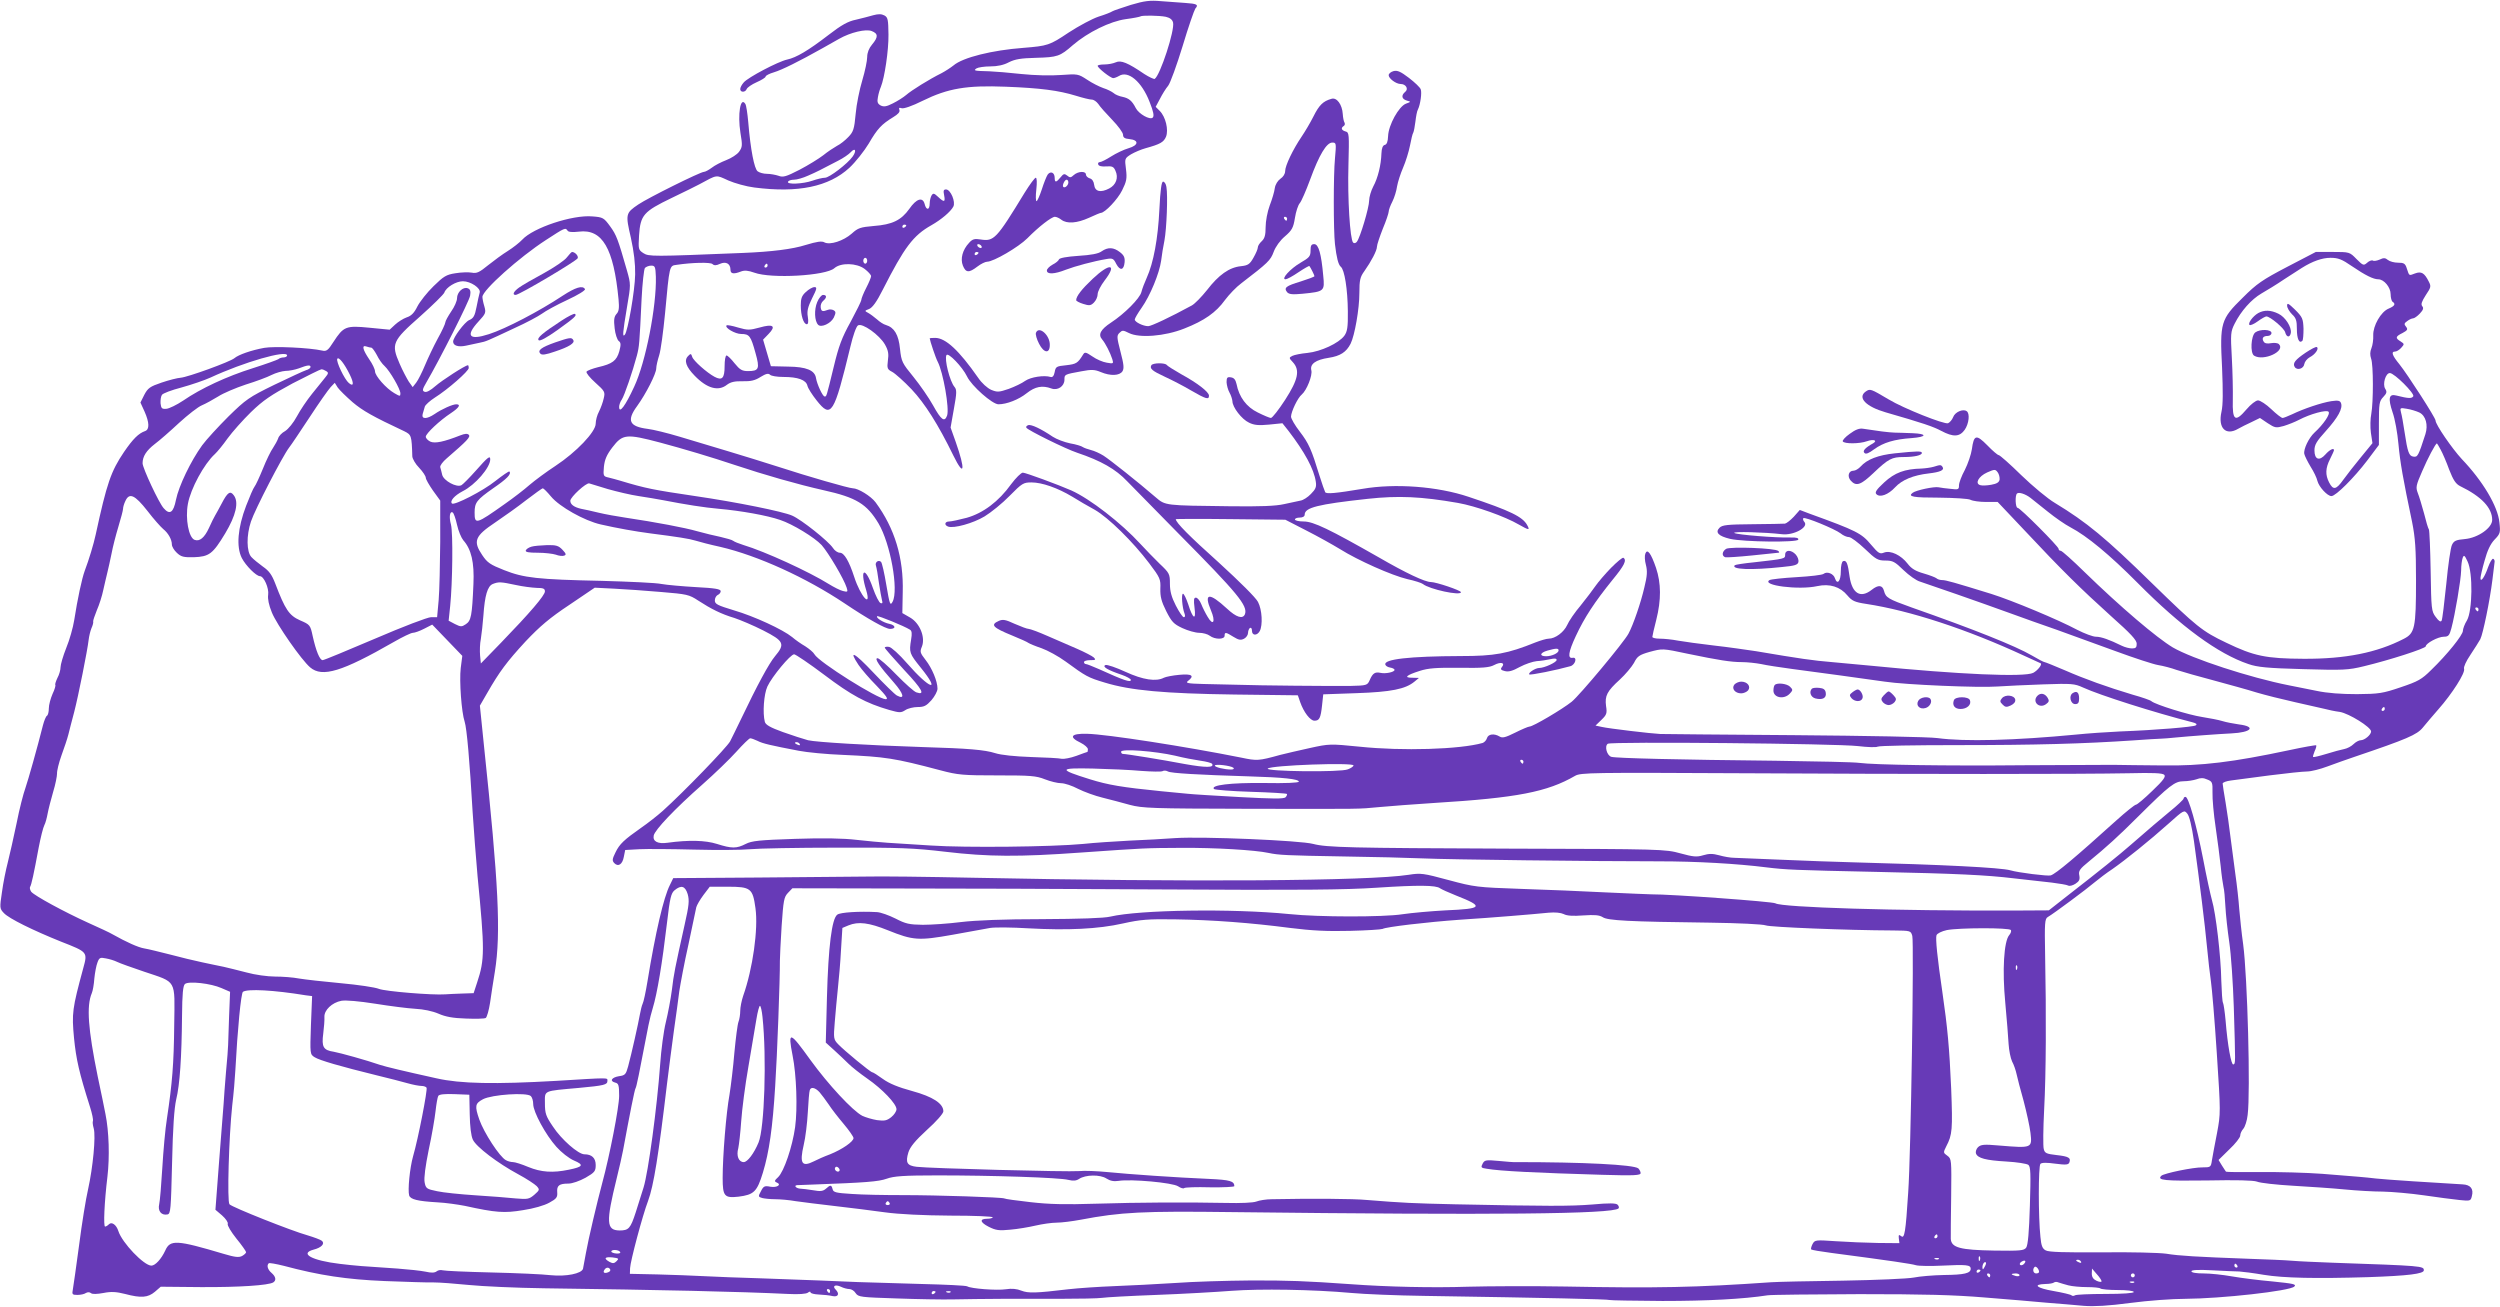 <?xml version="1.0" standalone="no"?>
<!DOCTYPE svg PUBLIC "-//W3C//DTD SVG 20010904//EN"
 "http://www.w3.org/TR/2001/REC-SVG-20010904/DTD/svg10.dtd">
<svg version="1.0" xmlns="http://www.w3.org/2000/svg"
 width="1280pt" height="669pt" viewBox="0 0 1280 669"
 preserveAspectRatio="xMidYMid meet">
<g transform="translate(0,669) scale(0.1,-0.1)"
fill="#673ab7" stroke="none">
<path d="M5790 6665 c-46 -15 -89 -29 -95 -33 -5 -4 -37 -17 -70 -27 -33 -11
-102 -48 -154 -82 -97 -65 -107 -68 -231 -78 -160 -12 -310 -49 -358 -90 -15
-12 -43 -30 -62 -40 -61 -30 -154 -88 -180 -111 -14 -12 -44 -31 -68 -43 -33
-17 -47 -19 -63 -11 -16 9 -19 18 -14 43 3 18 10 41 15 52 19 47 40 186 39
268 -1 77 -3 88 -21 98 -15 8 -31 8 -57 1 -20 -6 -60 -16 -89 -23 -40 -8 -74
-27 -140 -78 -104 -80 -165 -116 -212 -126 -46 -10 -200 -91 -222 -117 -10
-11 -18 -26 -18 -34 0 -18 26 -18 33 0 3 8 26 24 51 35 25 11 46 24 46 29 0 5
19 15 43 22 40 12 127 55 248 123 31 18 69 39 85 48 58 33 137 52 167 40 34
-13 34 -31 2 -69 -16 -19 -25 -42 -25 -64 0 -19 -11 -72 -25 -119 -14 -46 -30
-124 -34 -172 -7 -78 -12 -92 -37 -118 -16 -17 -42 -38 -59 -46 -16 -9 -48
-30 -70 -48 -22 -17 -77 -51 -121 -74 -70 -36 -85 -40 -108 -31 -15 5 -42 10
-59 10 -18 0 -39 6 -48 13 -17 13 -36 109 -48 252 -4 44 -10 86 -15 93 -25 40
-40 -53 -25 -148 11 -65 10 -73 -7 -97 -10 -14 -40 -33 -66 -43 -26 -10 -59
-27 -74 -39 -15 -11 -33 -21 -40 -21 -18 0 -286 -133 -336 -167 -65 -44 -66
-49 -38 -170 16 -73 23 -134 22 -188 -1 -82 -38 -293 -53 -309 -13 -15 -11 9
11 140 20 118 20 118 0 189 -46 161 -54 182 -86 226 -32 44 -37 47 -91 51
-102 9 -303 -58 -359 -119 -14 -15 -47 -41 -74 -58 -26 -16 -71 -49 -101 -73
-44 -36 -58 -43 -83 -38 -17 3 -55 2 -84 -3 -47 -7 -61 -16 -112 -66 -33 -32
-70 -79 -83 -104 -16 -33 -32 -49 -55 -56 -17 -6 -44 -23 -59 -37 l-28 -26
-103 10 c-121 12 -133 7 -185 -73 -27 -43 -36 -49 -57 -44 -66 15 -247 23
-297 14 -66 -12 -132 -35 -153 -53 -21 -18 -238 -97 -275 -100 -16 -1 -60 -12
-98 -25 -59 -20 -70 -28 -88 -62 l-20 -40 21 -46 c25 -56 26 -92 3 -100 -34
-12 -62 -40 -108 -107 -67 -99 -88 -160 -145 -423 -10 -47 -35 -130 -56 -185
-15 -41 -37 -144 -54 -253 -6 -38 -24 -102 -41 -143 -16 -40 -29 -85 -29 -98
0 -14 -7 -39 -16 -55 -8 -17 -13 -33 -11 -36 3 -2 -3 -23 -14 -46 -10 -23 -19
-56 -19 -74 0 -17 -4 -35 -10 -38 -5 -3 -14 -25 -20 -48 -30 -119 -75 -278
-90 -322 -10 -27 -31 -108 -45 -180 -15 -71 -35 -161 -45 -200 -10 -38 -24
-107 -30 -153 -12 -80 -12 -84 10 -107 26 -28 148 -88 292 -146 138 -54 137
-53 114 -137 -56 -207 -59 -229 -47 -357 11 -110 26 -176 82 -353 11 -34 17
-66 15 -71 -3 -4 -1 -22 4 -39 11 -40 -4 -198 -29 -311 -11 -47 -32 -176 -46
-286 -15 -110 -29 -212 -32 -227 -5 -25 -3 -28 23 -28 16 0 36 4 44 10 9 5 19
5 26 -1 7 -6 31 -5 64 1 40 8 66 6 110 -5 83 -22 117 -19 153 11 l30 26 206
-2 c196 -1 345 9 370 24 17 11 13 30 -9 49 -19 16 -26 38 -14 49 3 3 37 -3 77
-13 183 -49 322 -70 517 -78 107 -4 220 -8 250 -7 30 0 111 -6 180 -13 69 -7
242 -15 385 -17 596 -8 1002 -17 1249 -29 56 -3 95 0 103 7 7 6 13 6 13 1 0
-5 19 -10 43 -11 23 -1 54 -4 70 -8 29 -6 37 12 15 34 -18 18 -1 27 27 14 14
-7 34 -12 44 -12 10 0 25 -9 32 -21 14 -20 26 -21 209 -27 107 -4 236 -6 285
-5 151 3 340 4 543 3 106 0 207 2 225 5 18 3 142 10 277 15 135 5 308 15 385
21 147 11 416 7 615 -11 63 -6 232 -13 375 -15 638 -10 940 -17 946 -21 4 -2
126 -4 271 -5 229 0 416 10 538 29 19 3 231 5 470 6 333 0 483 -4 640 -17 113
-9 257 -21 320 -27 63 -5 149 -12 190 -16 52 -4 125 0 238 15 90 12 216 21
280 21 184 1 537 40 559 63 12 12 -5 15 -112 26 -69 6 -162 18 -208 26 -45 8
-110 15 -144 15 -38 0 -63 4 -63 11 0 7 35 9 108 5 59 -3 121 -6 137 -6 17 -1
73 -8 125 -17 103 -17 270 -20 535 -12 205 7 285 17 285 35 0 22 -5 23 -470
39 -80 3 -172 7 -205 10 -33 3 -132 7 -220 10 -269 10 -357 15 -424 26 -35 5
-184 9 -330 7 -188 -1 -272 1 -287 10 -17 9 -23 24 -27 69 -11 100 -11 363 0
374 7 7 33 7 76 1 54 -7 67 -6 72 6 9 24 -3 31 -65 38 -53 6 -61 10 -66 31 -4
14 -3 104 2 201 10 187 11 486 5 792 -3 165 -2 186 14 195 31 18 199 143 240
178 22 18 62 49 90 67 66 46 192 147 289 234 77 69 79 70 95 50 11 -13 23 -65
34 -140 29 -210 56 -426 67 -544 6 -63 15 -142 20 -175 5 -33 19 -198 30 -367
20 -306 20 -308 1 -410 -11 -57 -23 -119 -26 -139 -5 -35 -7 -36 -48 -36 -46
1 -197 -30 -211 -43 -24 -23 16 -27 233 -24 151 3 238 1 257 -6 16 -7 99 -16
184 -21 85 -5 205 -13 265 -19 61 -6 149 -11 195 -11 47 -1 141 -9 210 -19 69
-10 151 -21 182 -24 56 -6 58 -5 64 20 10 37 -7 58 -47 60 -127 7 -403 25
-444 30 -60 7 -87 9 -275 24 -80 6 -223 10 -318 9 -95 -1 -174 0 -175 2 -2 2
-11 17 -21 32 l-17 28 55 54 c31 29 56 61 56 71 0 10 7 25 16 35 8 9 19 41 22
71 15 114 -1 708 -23 873 -8 55 -16 136 -20 180 -3 44 -12 125 -20 180 -7 55
-19 141 -25 190 -6 50 -17 129 -25 176 -8 47 -15 91 -15 97 0 6 19 13 43 16
23 3 112 15 197 26 86 11 172 20 192 20 21 0 68 12 105 26 37 14 100 36 138
49 269 91 320 113 350 150 17 21 53 63 80 94 69 78 139 187 131 207 -3 9 10
38 33 72 21 31 43 67 50 79 14 27 49 198 62 303 5 41 10 82 11 90 2 8 -1 17
-7 19 -5 2 -17 -18 -26 -43 -17 -50 -39 -81 -39 -56 0 7 9 48 21 89 14 52 30
86 51 108 29 30 31 36 25 88 -8 83 -85 212 -193 325 -49 53 -134 176 -134 197
0 14 -144 237 -185 288 -37 45 -44 65 -22 65 8 0 22 9 31 19 17 19 17 20 -3
33 -28 17 -27 25 10 43 26 14 28 19 18 32 -11 13 -10 18 6 29 10 8 24 14 30
14 6 0 22 11 35 25 17 18 20 28 12 37 -8 10 -3 24 18 57 27 40 28 45 15 70
-22 44 -38 53 -70 41 -32 -12 -29 -14 -42 25 -8 26 -15 30 -45 30 -19 0 -42 6
-52 14 -13 11 -22 12 -42 2 -14 -6 -30 -9 -35 -5 -6 3 -19 -2 -29 -11 -18 -16
-21 -15 -55 19 -35 36 -36 36 -122 36 l-86 0 -146 -76 c-128 -67 -156 -86
-228 -158 -113 -111 -118 -127 -106 -359 5 -122 5 -190 -3 -225 -19 -84 22
-125 86 -87 14 8 44 23 68 34 l43 21 40 -27 c37 -24 42 -25 82 -14 23 7 58 21
77 31 59 31 141 53 152 42 11 -11 -26 -65 -72 -107 -29 -27 -57 -85 -52 -109
2 -10 17 -40 32 -65 16 -25 32 -58 35 -73 8 -31 51 -78 72 -78 22 0 116 94
183 182 l60 80 0 111 c0 101 2 113 22 134 19 20 20 27 10 43 -14 23 2 80 24
80 23 0 128 -105 120 -119 -8 -12 -23 -12 -87 4 -38 10 -43 -14 -19 -86 12
-33 25 -106 30 -162 9 -97 23 -176 70 -400 16 -81 20 -136 20 -300 0 -243 -6
-269 -63 -298 -138 -71 -298 -103 -512 -102 -194 1 -255 14 -396 82 -124 59
-151 81 -380 304 -240 235 -335 313 -498 412 -36 21 -113 85 -172 142 -58 57
-110 103 -116 103 -5 0 -31 22 -58 50 -57 58 -69 54 -79 -20 -4 -27 -20 -74
-36 -106 -17 -31 -30 -66 -30 -79 0 -21 -3 -23 -42 -18 -24 2 -52 6 -62 8 -23
5 -116 -15 -133 -28 -27 -20 2 -25 136 -25 79 -1 149 -5 160 -11 11 -6 47 -11
79 -11 l60 0 139 -147 c188 -201 289 -300 442 -438 100 -89 131 -122 131 -141
0 -19 -5 -24 -24 -24 -13 0 -37 6 -53 14 -63 31 -105 46 -132 46 -15 0 -58 16
-95 35 -97 52 -335 151 -440 184 -191 59 -233 71 -252 71 -11 0 -24 4 -29 9
-6 5 -35 16 -66 25 -42 12 -63 25 -82 50 -34 44 -87 69 -120 57 -22 -9 -29 -5
-67 40 -49 59 -75 72 -315 159 l-50 19 -31 -35 c-18 -19 -38 -34 -45 -35 -8
-1 -82 -2 -166 -3 -129 -1 -155 -4 -169 -18 -24 -24 -5 -43 54 -57 71 -16 344
-19 349 -4 3 8 -9 12 -39 11 -77 -2 -273 14 -288 23 -14 9 158 4 242 -6 60 -8
139 35 117 62 -7 7 -9 16 -6 20 8 8 161 -55 191 -78 13 -11 32 -19 43 -19 10
0 46 -27 81 -60 56 -54 67 -60 105 -60 38 0 49 -6 93 -49 28 -27 66 -54 85
-59 43 -14 308 -106 459 -161 63 -23 172 -62 242 -86 70 -25 205 -74 300 -109
95 -35 193 -67 217 -71 25 -4 68 -15 95 -25 28 -9 114 -34 191 -54 77 -21 176
-48 220 -62 44 -13 132 -35 195 -49 63 -14 131 -30 150 -34 19 -5 55 -13 80
-16 47 -8 160 -78 160 -100 0 -17 -33 -45 -53 -45 -9 0 -26 -9 -37 -20 -11
-11 -32 -22 -47 -25 -16 -3 -57 -14 -92 -25 -36 -11 -66 -18 -68 -16 -2 2 2
15 8 30 7 14 10 28 8 30 -2 2 -65 -9 -139 -25 -287 -61 -449 -81 -645 -78 -99
1 -214 2 -255 3 -41 0 -246 -1 -455 -2 -403 -4 -771 2 -845 12 -25 4 -218 8
-430 11 -494 5 -817 13 -840 20 -23 7 -36 55 -18 67 18 12 1172 1 1281 -12 49
-6 94 -7 100 -3 7 5 192 8 412 8 392 0 644 7 895 24 69 5 134 9 145 9 11 0 45
3 75 6 72 7 222 18 285 21 103 5 128 35 38 46 -27 4 -65 11 -84 17 -19 6 -66
15 -104 21 -67 10 -239 63 -260 81 -5 5 -48 20 -95 33 -130 39 -245 80 -350
126 -52 22 -98 41 -102 41 -4 0 -33 15 -65 34 -84 49 -297 134 -616 246 -120
43 -132 50 -141 85 -8 30 -29 32 -63 5 -57 -45 -100 -19 -113 67 -9 69 -16 86
-33 80 -7 -2 -12 -24 -12 -52 0 -50 -18 -72 -30 -36 -7 24 -41 37 -58 23 -7
-6 -69 -13 -138 -17 -70 -4 -132 -11 -139 -15 -44 -27 150 -52 244 -31 64 14
118 -3 155 -48 23 -27 36 -34 96 -43 224 -34 517 -130 810 -266 44 -20 81 -37
83 -38 10 -5 -15 -37 -38 -49 -44 -23 -383 -8 -825 36 -55 5 -147 14 -205 19
-97 8 -160 17 -390 56 -47 7 -143 21 -215 29 -71 8 -154 20 -184 25 -30 6 -72
10 -93 10 -21 0 -38 4 -38 9 0 5 9 44 20 87 26 103 25 188 -1 266 -26 76 -45
101 -55 73 -4 -10 -3 -36 3 -57 8 -31 7 -56 -8 -116 -17 -75 -57 -192 -81
-236 -23 -44 -251 -317 -291 -349 -49 -39 -198 -127 -216 -127 -6 0 -39 -14
-73 -31 -50 -25 -66 -29 -80 -20 -28 17 -59 13 -65 -9 -3 -10 -13 -21 -22 -24
-116 -33 -411 -42 -630 -19 -151 15 -155 15 -255 -7 -55 -12 -123 -28 -151
-35 -112 -31 -119 -31 -200 -14 -280 56 -689 120 -790 122 -82 2 -95 -16 -32
-46 20 -10 37 -25 37 -33 0 -8 -1 -14 -3 -14 -1 0 -27 -9 -56 -20 -30 -11 -64
-17 -75 -15 -12 3 -82 7 -156 9 -84 3 -154 10 -185 20 -54 17 -135 24 -370 31
-278 9 -546 25 -588 35 -23 6 -81 25 -129 42 -64 23 -88 37 -92 52 -12 45 -5
142 13 181 23 50 118 165 137 165 7 0 77 -47 154 -105 139 -105 213 -145 333
-180 53 -15 60 -15 82 -1 13 9 42 16 64 16 32 0 44 6 70 35 17 20 31 46 31 59
0 38 -28 105 -61 147 -28 36 -30 42 -19 68 19 47 -10 120 -60 149 l-40 23 2
107 c5 175 -41 327 -139 460 -24 32 -89 72 -117 72 -19 0 -231 61 -381 110
-66 21 -181 57 -255 79 -74 22 -187 56 -250 75 -63 19 -137 37 -163 40 -95 12
-110 42 -55 117 45 62 98 166 98 193 0 12 7 42 15 67 8 24 21 121 30 214 23
249 22 244 59 249 80 12 174 14 184 4 8 -8 19 -8 38 1 31 14 54 1 54 -30 0
-21 16 -24 54 -9 18 7 37 5 68 -6 87 -32 367 -16 410 23 33 29 114 27 155 -4
18 -14 33 -30 33 -37 0 -6 -11 -33 -25 -60 -14 -27 -25 -55 -25 -61 0 -7 -25
-57 -55 -113 -45 -81 -61 -125 -86 -229 -39 -160 -37 -153 -47 -153 -10 0 -39
63 -44 94 -6 40 -49 58 -143 59 l-88 2 -20 68 -20 68 28 29 c40 41 24 53 -46
33 -51 -14 -61 -14 -110 0 -29 9 -56 14 -59 11 -11 -12 44 -44 75 -44 42 0 49
-10 73 -97 23 -81 18 -93 -38 -93 -31 0 -42 7 -69 40 -17 22 -36 40 -41 40 -6
0 -10 -25 -10 -55 0 -62 -13 -75 -52 -54 -39 21 -108 82 -114 102 -5 17 -8 18
-21 4 -22 -22 -11 -55 34 -101 63 -65 121 -81 165 -46 19 14 39 19 80 18 42
-1 64 4 92 22 28 17 40 20 49 11 6 -6 36 -11 68 -11 74 0 116 -15 123 -45 3
-13 24 -46 47 -75 75 -95 89 -72 173 275 13 56 30 104 39 109 22 14 110 -49
138 -98 17 -30 20 -48 15 -82 -5 -40 -3 -45 22 -58 15 -8 60 -48 99 -89 68
-72 137 -181 214 -339 57 -116 63 -75 12 70 l-26 73 17 96 c15 82 15 98 3 112
-24 28 -53 143 -41 163 9 15 81 -60 105 -109 23 -49 130 -143 161 -143 42 0
104 24 145 57 43 34 80 41 126 24 32 -12 67 11 67 45 0 27 -1 27 87 43 52 10
68 9 99 -4 50 -21 96 -19 111 4 9 15 7 35 -10 100 -19 74 -20 83 -5 97 14 14
18 14 48 -1 53 -27 184 -17 284 23 102 40 162 82 208 146 21 28 58 67 84 86
137 105 149 117 165 160 10 27 33 59 58 80 36 31 43 44 51 94 5 32 16 66 25
76 8 9 32 64 53 121 46 126 84 189 113 189 21 0 21 -3 14 -82 -8 -81 -8 -367
0 -438 8 -69 17 -105 30 -116 19 -15 35 -115 36 -228 1 -82 -3 -104 -18 -125
-28 -38 -120 -81 -189 -88 -33 -3 -67 -10 -77 -15 -18 -9 -18 -11 2 -32 38
-41 28 -89 -39 -193 -33 -51 -66 -93 -73 -93 -6 0 -37 13 -67 28 -58 28 -96
79 -109 146 -5 22 -13 32 -29 34 -18 3 -22 -1 -22 -25 1 -15 7 -39 15 -53 8
-14 14 -34 15 -44 0 -31 48 -93 85 -110 26 -13 50 -15 102 -10 l69 7 31 -39
c82 -107 131 -196 140 -261 4 -26 -1 -38 -25 -62 -16 -17 -40 -32 -53 -34 -13
-3 -51 -11 -84 -18 -43 -10 -122 -13 -280 -11 -331 4 -328 3 -378 46 -88 76
-234 192 -267 213 -19 12 -48 25 -65 29 -16 4 -35 11 -41 15 -6 5 -35 14 -65
19 -29 6 -69 21 -89 34 -59 40 -111 65 -126 59 -8 -3 -12 -8 -9 -13 8 -13 200
-108 260 -128 122 -41 198 -84 257 -147 32 -33 151 -154 265 -270 300 -303
353 -367 337 -410 -11 -26 -44 -16 -92 29 -91 84 -120 81 -82 -9 25 -58 12
-83 -17 -33 -11 18 -26 48 -33 66 -7 17 -19 32 -27 32 -11 0 -12 -11 -7 -52 9
-67 -9 -57 -32 17 -10 30 -22 55 -27 55 -10 0 -4 -72 8 -102 4 -11 3 -18 -4
-18 -6 0 -24 27 -41 60 -22 43 -30 73 -30 111 0 50 -2 55 -53 103 -29 28 -73
74 -98 101 -98 107 -258 231 -354 274 -66 29 -234 91 -248 91 -9 0 -36 -27
-60 -59 -64 -89 -143 -148 -227 -172 -38 -10 -79 -19 -90 -19 -23 0 -27 -18
-6 -26 29 -11 129 17 187 52 33 20 91 67 128 105 64 65 71 69 112 69 54 0 134
-28 209 -73 30 -19 82 -49 115 -67 70 -40 196 -164 279 -274 56 -74 59 -82 57
-130 -1 -40 5 -65 30 -115 28 -55 38 -66 83 -87 28 -13 67 -24 86 -24 19 0 44
-7 54 -15 26 -20 76 -20 76 0 0 20 6 19 46 -6 26 -16 37 -18 54 -9 11 6 20 19
20 30 0 10 5 22 10 25 6 3 10 -3 10 -14 0 -26 26 -27 40 -2 16 31 12 109 -9
149 -11 22 -94 104 -200 201 -154 138 -221 206 -221 223 0 1 126 2 281 0 l280
-3 107 -55 c59 -30 136 -73 172 -95 94 -59 266 -135 345 -154 38 -8 74 -20 80
-25 33 -27 195 -62 195 -42 0 9 -127 52 -154 52 -30 0 -128 46 -266 126 -253
144 -335 184 -385 184 -25 0 -45 5 -45 10 0 6 11 10 25 10 15 0 25 6 25 15 0
36 66 53 323 81 157 17 272 12 462 -21 90 -16 240 -69 312 -111 51 -29 57 -30
43 -4 -23 44 -87 75 -300 146 -160 54 -378 70 -545 41 -137 -23 -184 -27 -190
-17 -3 6 -17 45 -30 87 -40 131 -54 163 -100 223 -25 32 -45 67 -45 77 1 26
34 96 55 113 25 21 56 98 49 124 -8 32 22 54 89 64 59 9 90 29 112 72 21 42
45 178 45 260 0 66 4 82 25 111 36 51 65 106 65 126 0 10 14 51 30 92 17 40
30 80 30 87 0 8 8 31 19 52 10 20 21 55 24 78 4 23 18 66 31 96 13 30 29 81
35 112 6 31 13 62 17 67 3 6 8 32 11 57 3 26 8 54 13 62 12 24 21 86 14 103
-3 9 -30 35 -60 58 -42 32 -59 40 -79 35 -14 -4 -25 -13 -25 -21 0 -17 38 -45
61 -45 27 0 42 -25 24 -40 -22 -18 -19 -37 8 -45 22 -6 22 -6 -5 -16 -36 -14
-89 -109 -91 -166 -1 -29 -7 -43 -17 -45 -10 -2 -16 -17 -17 -43 -2 -60 -18
-126 -42 -170 -11 -21 -21 -54 -21 -72 0 -35 -46 -190 -63 -211 -5 -7 -14 -9
-19 -4 -16 16 -29 228 -24 396 4 160 4 168 -15 173 -21 6 -25 18 -9 28 6 4 7
11 4 17 -4 6 -8 26 -9 44 -3 49 -31 87 -58 78 -43 -12 -63 -32 -92 -90 -16
-32 -44 -79 -61 -104 -44 -65 -84 -148 -84 -176 0 -14 -10 -30 -24 -39 -14
-10 -26 -29 -29 -48 -2 -18 -14 -58 -26 -89 -12 -32 -21 -81 -21 -111 0 -41
-5 -58 -20 -72 -11 -10 -20 -24 -20 -32 0 -8 -10 -31 -22 -52 -19 -34 -28 -40
-65 -44 -59 -6 -113 -44 -173 -122 -28 -35 -63 -71 -78 -79 -110 -60 -208
-106 -223 -106 -26 0 -69 21 -69 34 0 6 16 33 35 60 44 62 91 177 100 241 3
28 11 74 17 104 11 59 18 230 10 274 -2 15 -10 27 -17 27 -8 0 -14 -41 -19
-143 -7 -148 -30 -273 -65 -350 -11 -24 -23 -56 -27 -72 -8 -33 -87 -112 -156
-157 -53 -35 -67 -61 -45 -86 17 -20 41 -67 52 -101 7 -23 6 -24 -28 -18 -20
3 -53 17 -74 32 -34 23 -39 24 -48 9 -27 -44 -35 -48 -86 -54 -50 -5 -54 -7
-59 -35 -4 -20 -11 -28 -21 -25 -33 10 -101 0 -130 -20 -16 -12 -54 -30 -84
-41 -50 -17 -58 -18 -90 -5 -20 9 -48 34 -67 62 -97 139 -166 204 -220 204
-15 0 -28 -1 -28 -2 1 -12 31 -102 41 -120 28 -53 61 -241 48 -276 -13 -35
-30 -23 -72 53 -21 38 -66 103 -100 145 -58 71 -62 78 -69 144 -7 72 -29 109
-72 122 -12 3 -32 16 -46 29 -14 12 -34 27 -45 33 -19 10 -19 11 5 20 17 7 39
37 70 99 111 218 155 277 249 330 51 29 98 69 112 95 13 24 -14 88 -37 88 -13
0 -15 -6 -10 -30 7 -36 0 -37 -31 -8 -20 19 -25 20 -33 8 -5 -8 -10 -27 -10
-42 0 -35 -18 -36 -26 -2 -10 37 -42 27 -78 -25 -42 -59 -88 -81 -182 -88 -69
-6 -81 -10 -113 -39 -42 -37 -111 -60 -140 -45 -13 8 -39 4 -95 -13 -69 -22
-176 -35 -321 -41 -466 -19 -483 -19 -511 -1 -26 17 -26 21 -22 91 7 104 23
122 166 191 64 31 128 62 142 70 95 51 83 50 149 20 32 -14 92 -31 133 -36
224 -29 382 4 487 101 32 30 76 86 99 124 44 76 66 99 125 135 25 15 36 27 32
37 -4 11 -1 13 11 9 10 -4 54 11 108 38 130 64 226 80 426 72 179 -7 269 -19
358 -46 35 -11 72 -20 82 -20 10 0 24 -10 33 -22 8 -13 40 -49 71 -81 31 -32
56 -66 56 -77 0 -14 8 -20 32 -22 51 -5 48 -32 -4 -47 -24 -7 -64 -26 -89 -42
-25 -16 -51 -29 -58 -29 -7 0 -11 -6 -8 -12 2 -8 18 -12 41 -10 30 2 38 -1 47
-22 17 -36 3 -73 -32 -91 -44 -23 -73 -16 -77 19 -2 18 -11 30 -23 33 -10 3
-19 12 -19 19 0 19 -39 18 -62 -2 -15 -14 -20 -15 -34 -3 -14 11 -19 10 -34
-9 -22 -27 -30 -28 -30 -3 0 28 -21 37 -36 17 -6 -9 -20 -44 -30 -76 -11 -33
-23 -60 -27 -60 -4 0 -5 27 -1 60 4 36 3 60 -3 60 -5 0 -31 -35 -57 -77 -145
-238 -157 -250 -226 -239 -30 5 -41 2 -58 -17 -34 -36 -46 -82 -32 -117 15
-37 31 -38 74 -5 18 14 41 25 50 25 33 0 161 75 206 120 58 59 124 110 141
110 8 0 23 -7 33 -15 29 -22 80 -18 142 10 30 14 57 25 60 25 21 0 87 70 109
115 23 46 26 61 20 109 -7 54 -7 55 26 76 19 11 52 25 74 31 76 21 93 31 105
59 14 35 -2 102 -32 132 l-21 21 22 41 c11 22 30 53 42 67 11 14 44 105 74
203 29 97 59 183 65 192 18 20 9 25 -52 29 -29 2 -84 6 -123 9 -58 5 -84 2
-155 -19z m179 -61 c21 -5 33 -14 37 -29 10 -39 -66 -271 -94 -289 -4 -2 -28
9 -53 25 -85 58 -120 72 -146 60 -13 -6 -39 -11 -58 -11 -19 0 -35 -3 -35 -7
0 -11 66 -63 80 -63 5 0 19 5 29 11 47 30 117 -29 157 -133 20 -50 24 -72 16
-80 -14 -14 -72 19 -87 49 -19 37 -35 50 -67 57 -17 3 -39 12 -47 20 -9 7 -32
19 -52 25 -20 7 -58 26 -83 43 -46 30 -48 30 -134 24 -51 -4 -135 -2 -202 5
-63 7 -137 13 -165 14 -77 2 -83 3 -65 15 8 5 40 10 70 10 37 0 69 7 95 21 32
16 61 21 140 23 109 3 122 7 188 65 77 66 191 122 271 133 39 5 73 12 75 14 7
6 95 5 130 -2z m-1603 -715 c-26 -37 -120 -109 -142 -109 -12 0 -41 -7 -64
-15 -48 -17 -135 -21 -125 -5 3 6 17 10 31 10 14 0 46 9 72 21 46 20 59 27
153 76 26 13 55 33 65 44 23 25 31 8 10 -22z m1104 -133 c0 -15 -18 -31 -26
-23 -7 7 7 37 17 37 5 0 9 -6 9 -14z m1120 -186 c0 -5 -2 -10 -4 -10 -3 0 -8
5 -11 10 -3 6 -1 10 4 10 6 0 11 -4 11 -10z m-1950 -34 c0 -3 -4 -8 -10 -11
-5 -3 -10 -1 -10 4 0 6 5 11 10 11 6 0 10 -2 10 -4z m-1734 -27 c4 -7 25 -9
58 -5 120 15 178 -85 203 -347 4 -44 2 -62 -11 -75 -12 -14 -14 -30 -9 -73 3
-29 13 -59 21 -65 11 -8 12 -18 3 -52 -14 -49 -35 -65 -109 -82 -28 -7 -55
-17 -59 -23 -3 -6 17 -31 45 -56 49 -44 51 -48 43 -81 -4 -19 -15 -49 -24 -67
-10 -18 -17 -46 -17 -62 0 -42 -99 -146 -207 -217 -46 -30 -105 -74 -132 -97
-26 -23 -83 -67 -126 -97 -148 -105 -155 -107 -155 -44 0 51 11 65 95 124 70
48 95 73 83 86 -3 2 -35 -20 -72 -49 -62 -50 -210 -126 -222 -115 -12 13 13
41 55 63 64 32 141 121 141 163 0 22 -13 11 -74 -58 -32 -36 -65 -69 -73 -74
-25 -14 -92 23 -99 53 -3 14 -8 32 -10 39 -2 8 13 28 33 45 104 90 124 110
113 121 -7 7 -20 6 -43 -3 -84 -33 -130 -43 -154 -32 -12 6 -23 17 -23 25 0
16 71 83 129 121 42 28 52 45 27 45 -19 0 -75 -25 -111 -50 -40 -27 -68 -27
-61 0 3 11 8 28 11 38 3 9 26 30 51 46 67 42 174 136 174 152 0 8 -2 14 -4 14
-14 0 -134 -78 -167 -107 -25 -22 -45 -33 -55 -29 -13 5 -12 12 9 48 68 116
220 417 224 444 4 23 1 33 -12 38 -24 9 -55 -20 -55 -51 0 -14 -13 -44 -30
-68 -16 -24 -30 -49 -30 -56 0 -6 -17 -44 -39 -83 -21 -39 -50 -100 -65 -136
-15 -36 -35 -76 -45 -89 l-18 -23 -20 28 c-10 16 -32 57 -47 92 -44 101 -38
116 105 242 65 58 121 113 124 122 9 27 60 58 95 58 40 0 93 -36 86 -58 -3
-10 -10 -42 -16 -73 -9 -47 -16 -59 -38 -68 -24 -11 -82 -89 -82 -110 0 -21
27 -29 65 -21 22 5 54 12 70 15 35 7 34 7 179 75 60 27 123 61 141 74 17 13
75 45 129 70 56 26 95 50 91 56 -12 20 -48 9 -114 -34 -119 -79 -293 -170
-378 -197 -102 -33 -121 -9 -53 65 37 40 39 45 30 77 -6 19 -10 41 -10 49 0
34 189 203 325 291 97 63 100 65 111 48z m2119 -79 c3 -5 2 -10 -4 -10 -5 0
-13 5 -16 10 -3 6 -2 10 4 10 5 0 13 -4 16 -10z m-15 -34 c0 -3 -4 -8 -10 -11
-5 -3 -10 -1 -10 4 0 6 5 11 10 11 6 0 10 -2 10 -4z m-570 -41 c0 -8 -4 -15
-10 -15 -5 0 -10 7 -10 15 0 8 5 15 10 15 6 0 10 -7 10 -15z m7602 -28 c69
-47 110 -67 135 -67 29 0 63 -41 63 -76 0 -18 5 -36 10 -39 17 -11 11 -22 -20
-35 -40 -16 -81 -89 -79 -137 1 -21 -3 -50 -9 -65 -8 -19 -8 -36 -2 -54 12
-31 12 -222 1 -283 -5 -24 -6 -68 -2 -97 l8 -53 -59 -72 c-32 -39 -73 -91 -90
-115 -37 -52 -52 -55 -73 -14 -20 39 -19 73 5 120 11 22 20 42 20 45 0 14 -23
2 -44 -22 -31 -35 -56 -26 -56 21 0 29 11 47 59 100 62 69 87 115 77 142 -5
13 -15 15 -50 10 -50 -8 -140 -38 -200 -67 -22 -10 -44 -19 -49 -19 -6 0 -32
20 -58 45 -26 25 -57 45 -68 45 -11 0 -37 -20 -59 -46 -58 -68 -73 -58 -70 48
1 46 -1 143 -5 215 -7 124 -6 135 14 175 33 66 86 125 137 155 26 15 79 47
117 73 39 25 79 51 90 58 54 34 104 52 147 52 39 0 58 -7 110 -43z m-8112 3
c0 -5 -5 -10 -11 -10 -5 0 -7 5 -4 10 3 6 8 10 11 10 2 0 4 -4 4 -10z m-572
-57 c4 -150 -52 -438 -111 -563 -45 -98 -77 -141 -77 -103 0 10 6 27 14 38 13
20 55 142 77 225 12 47 13 56 24 290 4 80 12 151 17 158 6 6 20 12 32 12 20 0
22 -6 24 -57z m-1457 -363 c5 0 17 -17 28 -37 10 -21 28 -47 40 -57 27 -25 81
-118 81 -140 0 -16 -2 -16 -31 1 -42 24 -99 89 -99 112 0 10 -13 38 -30 62
-33 49 -39 74 -14 65 9 -3 20 -6 25 -6z m-431 -40 c0 -5 -8 -10 -18 -10 -10 0
-22 -4 -27 -9 -6 -4 -64 -25 -130 -46 -134 -42 -267 -104 -357 -166 -33 -22
-72 -41 -86 -42 -23 -2 -27 2 -30 28 -1 17 2 36 7 43 4 8 50 25 100 38 51 14
118 37 149 51 170 79 392 143 392 113z m321 -98 c22 -45 20 -64 -5 -43 -22 18
-67 112 -59 124 7 12 36 -24 64 -81z m-201 39 c0 -5 -10 -13 -22 -16 -13 -4
-86 -38 -163 -75 -131 -64 -146 -75 -235 -162 -52 -52 -113 -118 -135 -148
-58 -80 -120 -209 -134 -279 -13 -66 -32 -79 -63 -43 -24 26 -108 206 -108
230 0 35 19 65 63 99 23 17 79 66 124 108 45 41 97 82 117 90 19 8 57 29 83
45 26 17 90 44 141 61 52 16 111 38 132 49 22 11 54 20 72 21 18 0 49 6 68 13
44 17 60 19 60 7z m80 -21 c13 -8 12 -12 -5 -33 -11 -14 -41 -51 -67 -83 -26
-32 -61 -84 -78 -116 -17 -32 -44 -65 -60 -75 -17 -9 -33 -26 -36 -38 -4 -11
-16 -33 -26 -48 -11 -15 -35 -64 -52 -107 -18 -44 -37 -85 -43 -92 -6 -7 -25
-51 -43 -98 -43 -113 -51 -209 -22 -267 20 -39 74 -93 93 -93 20 0 47 -62 42
-95 -3 -21 3 -52 19 -91 25 -62 152 -244 196 -281 62 -53 163 -22 428 130 45
26 89 47 98 47 9 0 35 9 58 21 l41 21 77 -80 77 -80 -8 -62 c-8 -67 4 -228 20
-275 11 -33 26 -205 41 -465 6 -91 17 -237 25 -325 37 -380 37 -428 -2 -545
l-18 -55 -60 -2 c-33 -1 -71 -3 -85 -4 -64 -5 -308 15 -340 28 -19 8 -107 21
-195 29 -88 8 -184 19 -214 24 -30 6 -85 10 -123 10 -38 0 -103 9 -146 21 -42
11 -95 24 -117 29 -22 4 -71 15 -110 23 -38 8 -113 26 -165 40 -52 13 -111 28
-131 31 -31 5 -91 32 -164 73 -11 7 -67 33 -125 59 -121 55 -272 137 -290 158
-6 9 -9 20 -6 25 7 11 19 66 44 201 10 52 23 104 29 115 6 11 13 38 17 60 4
22 17 72 28 110 12 39 20 81 20 94 -1 13 9 55 23 94 14 38 30 86 35 106 5 20
18 72 30 116 21 81 68 316 74 370 2 17 8 43 14 58 7 15 11 31 9 35 -1 5 8 30
19 58 12 27 27 74 33 104 7 30 16 71 21 90 5 19 14 62 21 95 6 33 22 95 35
138 13 43 24 84 24 92 0 8 5 26 12 40 20 44 48 32 113 -51 32 -42 69 -83 81
-93 25 -20 44 -53 44 -79 0 -10 11 -29 25 -42 22 -21 35 -24 87 -23 79 3 97
16 161 122 55 92 71 160 44 195 -18 25 -32 16 -62 -42 -14 -26 -29 -54 -34
-62 -5 -8 -19 -36 -31 -63 -23 -50 -48 -71 -74 -61 -30 12 -48 108 -34 184 14
78 83 205 138 255 12 11 41 46 65 80 24 33 78 94 120 135 63 61 102 87 213
147 76 39 142 72 147 72 6 1 17 -4 25 -9z m135 -159 c52 -44 103 -73 265 -149
36 -18 38 -21 41 -129 1 -12 16 -39 35 -58 19 -20 34 -43 34 -51 0 -8 17 -37
37 -66 l37 -51 0 -211 c-1 -116 -4 -250 -8 -298 l-8 -88 -31 0 c-17 0 -143
-48 -287 -110 -141 -60 -261 -110 -268 -110 -15 0 -34 47 -51 123 -12 57 -14
59 -65 81 -56 25 -76 55 -127 189 -17 44 -31 64 -63 86 -22 16 -49 38 -59 49
-25 27 -26 111 -2 182 20 61 162 335 195 378 12 15 59 86 106 157 47 72 95
140 107 153 l21 22 15 -24 c9 -13 43 -46 76 -75z m10582 -53 c33 -16 46 -64
31 -111 -36 -112 -40 -118 -61 -115 -23 3 -30 21 -46 128 -6 41 -14 86 -18 99
-6 23 -4 24 30 18 20 -3 49 -12 64 -19z m-9007 -154 c116 -31 267 -76 380
-114 156 -52 324 -100 457 -130 167 -37 221 -70 281 -170 61 -103 104 -341 72
-401 -12 -22 -15 -15 -32 86 -10 60 -22 113 -27 118 -13 13 -33 -2 -26 -20 3
-9 10 -48 15 -87 6 -39 13 -79 16 -90 4 -13 2 -17 -7 -14 -8 2 -26 38 -40 78
-39 112 -69 101 -34 -12 28 -95 -29 -32 -61 67 -27 83 -52 125 -74 125 -11 0
-27 11 -35 24 -24 36 -161 145 -209 166 -47 21 -284 69 -496 100 -216 32 -252
39 -385 79 -16 5 -43 12 -59 16 -27 6 -28 8 -24 55 4 37 14 61 43 99 53 69 71
71 245 25z m9116 -36 c10 -18 30 -64 44 -103 21 -54 34 -73 56 -84 109 -53
164 -111 164 -173 0 -41 -73 -92 -140 -98 -46 -4 -56 -9 -66 -30 -7 -14 -20
-104 -29 -200 -10 -96 -20 -181 -24 -188 -5 -8 -14 -3 -30 19 -22 29 -23 40
-26 234 -2 112 -6 208 -9 214 -4 5 -15 42 -25 83 -11 40 -25 87 -32 104 -11
29 -9 39 22 110 29 68 69 143 76 144 1 0 10 -15 19 -32z m-2258 -153 c-2 -14
-14 -22 -43 -27 -22 -4 -47 -5 -56 -2 -29 8 -9 45 35 65 39 17 42 17 54 1 7
-9 11 -26 10 -37z m-7126 -49 c46 -13 117 -30 158 -36 41 -6 98 -16 125 -21
113 -22 214 -38 285 -44 113 -10 248 -34 314 -57 64 -21 177 -90 213 -129 35
-40 114 -173 128 -218 7 -22 5 -23 -19 -17 -14 3 -47 20 -73 36 -99 62 -325
166 -438 200 -22 7 -45 16 -51 21 -6 5 -35 13 -65 20 -30 6 -83 19 -119 29
-62 18 -210 46 -370 70 -41 6 -102 17 -135 25 -33 8 -73 17 -90 20 -35 8 -55
22 -55 41 0 19 82 94 97 89 7 -2 50 -15 95 -29z m-291 -38 c44 -53 171 -124
254 -143 83 -19 178 -36 255 -46 140 -18 199 -27 231 -37 19 -6 76 -21 127
-32 193 -45 440 -158 636 -289 119 -80 210 -131 233 -131 32 0 29 19 -4 26
-30 6 -70 31 -62 39 5 4 138 -50 168 -69 10 -6 11 -20 6 -50 -11 -67 -9 -72
49 -144 106 -131 47 -112 -70 22 -40 46 -80 82 -92 84 -12 2 -22 0 -22 -4 0
-4 45 -55 100 -115 93 -99 109 -130 62 -114 -11 3 -56 43 -102 90 -45 47 -89
85 -97 85 -18 0 8 -39 84 -125 50 -57 58 -89 15 -66 -11 6 -65 59 -121 118
-98 104 -129 119 -75 38 15 -22 56 -70 93 -107 49 -51 61 -68 46 -68 -40 0
-344 191 -365 230 -5 10 -27 28 -47 41 -21 12 -51 33 -67 47 -48 39 -195 107
-298 137 -85 26 -98 32 -98 51 0 12 7 24 15 28 8 3 15 12 15 19 0 11 -29 16
-127 21 -69 4 -148 11 -176 16 -27 6 -164 12 -305 16 -330 7 -400 15 -501 55
-71 28 -86 38 -112 77 -48 71 -38 97 65 166 46 31 119 83 161 116 43 33 81 60
84 60 4 0 23 -19 42 -42z m7575 -7 c12 -9 52 -41 89 -71 37 -30 89 -66 116
-80 84 -44 200 -140 344 -285 221 -223 412 -363 567 -415 46 -16 98 -21 280
-26 206 -6 230 -5 312 15 129 31 316 91 316 102 0 15 63 49 92 49 24 0 29 6
39 43 19 71 49 248 50 296 0 25 4 55 8 65 6 16 10 14 25 -19 28 -58 25 -252
-3 -301 -12 -19 -21 -44 -21 -54 0 -21 -80 -121 -162 -200 -49 -49 -68 -59
-157 -89 -91 -31 -111 -34 -223 -35 -81 0 -152 5 -208 17 -47 9 -110 22 -140
28 -202 40 -495 136 -595 194 -82 49 -267 206 -452 386 -61 60 -116 109 -122
109 -6 0 -11 4 -11 10 0 12 -197 210 -210 210 -11 0 -14 63 -3 73 9 9 43 -2
69 -22z m-8056 -138 c7 -32 22 -67 32 -79 41 -46 57 -113 52 -224 -7 -164 -12
-188 -39 -206 -21 -14 -26 -14 -56 1 l-32 17 8 76 c12 118 15 372 4 416 -11
39 -6 71 9 62 5 -3 15 -31 22 -63z m300 -308 c36 -8 84 -14 108 -15 34 0 42
-4 42 -18 0 -20 -76 -109 -225 -263 l-103 -106 -4 41 c-2 23 -1 61 4 85 4 25
10 78 13 119 7 103 21 151 48 162 30 12 42 11 117 -5z m745 -36 c132 -11 143
-13 190 -44 66 -43 118 -69 185 -89 30 -10 97 -38 148 -64 106 -54 113 -69 60
-132 -31 -37 -90 -146 -175 -324 -21 -44 -46 -94 -55 -112 -17 -31 -239 -261
-345 -356 -28 -25 -78 -64 -110 -86 -88 -62 -111 -83 -132 -127 -17 -34 -17
-42 -6 -54 20 -21 42 -7 49 32 l7 35 72 4 c40 2 167 1 282 -2 116 -3 244 -2
285 2 41 4 241 8 445 8 321 1 394 -2 555 -21 220 -26 377 -27 695 -4 331 23
323 23 518 24 166 1 373 -11 442 -26 51 -11 91 -13 380 -18 154 -2 339 -7 410
-10 131 -6 874 -15 1210 -15 190 0 400 -12 550 -31 99 -12 139 -14 560 -23
416 -9 563 -16 705 -33 69 -8 157 -18 196 -22 39 -5 76 -11 83 -15 7 -4 23 0
37 9 20 13 24 22 20 43 -5 23 2 33 50 72 88 72 150 128 255 233 157 156 184
177 229 177 21 0 51 5 66 10 20 8 36 8 55 -1 26 -10 28 -15 27 -67 -1 -32 6
-111 16 -177 10 -66 21 -156 26 -200 4 -44 11 -91 14 -105 4 -14 8 -59 10
-100 2 -41 11 -124 20 -185 9 -60 19 -209 23 -330 9 -300 9 -289 -2 -295 -11
-6 -30 100 -40 225 -4 44 -10 84 -13 90 -4 5 -7 57 -9 115 -2 124 -28 345 -48
412 -7 25 -28 120 -45 210 -34 175 -75 318 -90 318 -6 0 -10 -4 -10 -9 0 -4
-32 -35 -72 -67 -70 -58 -86 -72 -199 -170 -57 -50 -161 -134 -326 -262 l-93
-73 -173 -1 c-611 -2 -1193 16 -1227 37 -14 9 -540 47 -635 46 -16 0 -122 5
-235 10 -113 6 -308 14 -435 18 -223 8 -234 9 -368 45 -130 35 -142 37 -205
27 -206 -32 -1114 -38 -2232 -15 -234 5 -479 8 -545 6 -66 -1 -315 -3 -554 -5
l-434 -3 -17 -35 c-32 -62 -74 -243 -115 -494 -9 -55 -20 -106 -25 -115 -4 -8
-10 -33 -14 -55 -8 -46 -42 -198 -60 -265 -11 -40 -15 -46 -46 -50 -38 -6 -51
-25 -20 -33 17 -4 20 -13 20 -68 0 -57 -49 -308 -86 -444 -26 -97 -72 -291
-84 -360 -7 -38 -14 -75 -15 -81 -7 -25 -87 -41 -165 -33 -41 5 -178 11 -305
14 -126 3 -238 8 -248 11 -10 3 -24 1 -31 -5 -10 -8 -27 -9 -57 -2 -24 5 -89
12 -144 16 -185 12 -210 14 -295 24 -143 17 -209 53 -134 73 40 10 59 31 42
45 -7 6 -40 18 -73 28 -80 22 -387 144 -400 159 -13 13 -3 347 14 506 7 58 14
139 16 180 11 208 29 396 39 402 24 16 157 9 322 -18 l32 -4 -6 -149 c-5 -148
-5 -149 19 -164 25 -16 132 -47 319 -93 58 -14 128 -32 156 -40 28 -8 60 -14
72 -14 11 0 23 -4 26 -9 6 -10 -43 -262 -69 -351 -17 -60 -28 -174 -20 -201 7
-20 43 -29 145 -35 41 -2 104 -11 140 -18 159 -35 202 -38 298 -22 54 8 109
24 134 38 37 20 43 28 41 53 -3 35 10 45 57 45 20 0 57 13 88 30 47 27 52 34
52 65 0 36 -20 55 -58 55 -31 0 -118 76 -161 142 -36 53 -41 67 -41 119 0 68
-13 62 175 79 129 12 145 16 145 36 0 17 15 17 -262 0 -313 -18 -490 -15 -613
13 -172 38 -259 59 -290 69 -69 24 -203 61 -236 67 -54 8 -63 25 -54 93 4 31
7 70 6 85 -2 35 39 74 87 83 22 4 91 -2 173 -15 75 -12 168 -24 205 -26 42 -2
89 -12 119 -25 36 -16 75 -23 140 -25 50 -2 96 -1 102 3 6 4 16 39 22 77 5 39
17 111 25 162 31 196 19 445 -56 1154 l-21 206 37 64 c63 110 101 161 197 265
73 77 123 120 224 187 l130 88 100 -5 c55 -3 163 -10 240 -17z m9305 -89 c0
-5 -2 -10 -4 -10 -3 0 -8 5 -11 10 -3 6 -1 10 4 10 6 0 11 -4 11 -10z m-4045
-228 c155 -32 217 -42 273 -42 28 0 73 -5 99 -10 26 -6 98 -17 158 -25 124
-16 377 -51 475 -65 103 -16 487 -32 575 -25 44 3 150 8 236 11 146 5 160 4
204 -16 87 -40 368 -129 560 -178 20 -5 26 -10 17 -16 -14 -8 -201 -24 -387
-31 -66 -3 -167 -10 -225 -16 -314 -30 -571 -37 -710 -18 -41 6 -371 12 -735
15 -363 3 -671 5 -685 6 -45 2 -264 28 -298 36 l-33 7 30 29 c27 26 30 34 24
71 -7 53 5 76 71 136 28 26 60 64 72 85 17 34 27 41 79 56 68 18 64 19 200
-10z m3565 -282 c0 -5 -5 -10 -11 -10 -5 0 -7 5 -4 10 3 6 8 10 11 10 2 0 4
-4 4 -10z m-8332 -163 c27 -14 66 -23 212 -51 41 -8 143 -18 225 -21 219 -10
262 -16 500 -79 90 -24 116 -26 292 -26 169 0 198 -2 243 -20 28 -11 65 -20
83 -20 18 0 57 -13 87 -29 30 -15 87 -36 125 -45 39 -10 102 -26 140 -37 64
-17 112 -19 600 -20 607 -1 563 -2 680 9 50 5 176 14 280 21 422 26 577 56
720 139 28 16 84 17 850 13 915 -5 1734 -5 1987 0 120 3 170 1 179 -8 9 -9 -4
-28 -61 -82 -40 -39 -78 -71 -84 -71 -6 0 -52 -37 -102 -82 -207 -187 -307
-271 -334 -280 -14 -5 -167 14 -207 26 -49 14 -347 29 -808 41 -82 2 -244 8
-360 13 -115 5 -226 9 -245 10 -19 0 -54 6 -78 13 -33 9 -52 9 -82 0 -33 -10
-51 -8 -117 10 -76 21 -94 22 -878 24 -812 3 -933 6 -1001 24 -66 18 -568 39
-706 30 -54 -4 -160 -10 -235 -13 -76 -4 -183 -11 -238 -17 -158 -15 -602 -20
-779 -8 -88 6 -188 12 -221 14 -33 2 -105 9 -160 15 -67 8 -170 10 -315 5
-182 -6 -221 -10 -252 -26 -47 -24 -71 -24 -147 0 -60 19 -145 21 -254 6 -49
-7 -76 7 -70 37 6 29 106 135 250 262 61 54 139 129 173 167 34 38 66 69 71
69 6 0 22 -6 37 -13z m217 -17 c3 -6 -1 -7 -9 -4 -18 7 -21 14 -7 14 6 0 13
-4 16 -10z m1921 -59 c43 -11 103 -22 131 -26 29 -4 56 -11 59 -16 12 -20 -32
-20 -139 -1 -115 22 -301 52 -318 52 -5 0 -9 5 -9 11 0 17 175 3 276 -20z
m1784 -31 c0 -5 -2 -10 -4 -10 -3 0 -8 5 -11 10 -3 6 -1 10 4 10 6 0 11 -4 11
-10z m-1485 -31 c5 -5 1 -9 -12 -9 -34 0 -83 12 -83 20 0 10 82 0 95 -11z
m615 12 c0 -5 -13 -14 -29 -20 -36 -16 -425 -11 -410 4 17 17 439 32 439 16z
m-1087 -28 c55 -4 104 -5 110 -1 6 4 18 3 27 -2 16 -9 153 -17 415 -25 176 -5
255 -14 255 -27 0 -6 -68 -9 -177 -7 -173 2 -278 -11 -257 -31 5 -4 90 -11
188 -14 99 -3 182 -8 185 -11 2 -3 -1 -11 -7 -17 -9 -9 -66 -8 -234 1 -123 7
-243 14 -268 17 -25 2 -85 8 -135 13 -200 20 -271 32 -364 61 -164 51 -161 59
14 55 83 -2 194 -7 248 -12z m1530 -601 c7 -5 44 -22 82 -37 145 -57 138 -68
-53 -76 -75 -4 -175 -13 -222 -20 -96 -15 -428 -15 -580 1 -291 29 -765 22
-915 -13 -32 -8 -158 -12 -350 -13 -194 0 -341 -6 -415 -15 -63 -8 -151 -14
-195 -14 -70 1 -88 5 -140 32 -34 17 -76 32 -95 33 -89 5 -188 -1 -203 -13
-28 -20 -46 -163 -53 -422 l-6 -233 43 -39 c23 -21 56 -52 73 -69 17 -17 60
-51 96 -76 78 -54 150 -130 150 -157 0 -11 -12 -29 -27 -41 -23 -18 -35 -20
-73 -15 -24 4 -58 14 -75 22 -50 26 -175 161 -265 285 -107 149 -117 152 -92
24 20 -99 26 -272 13 -367 -14 -101 -57 -227 -87 -256 -19 -17 -20 -22 -8 -27
28 -11 3 -28 -32 -22 -29 6 -35 3 -48 -23 -15 -27 -14 -29 7 -35 12 -3 42 -6
66 -6 24 0 72 -4 105 -10 34 -5 124 -16 201 -25 77 -9 192 -23 255 -32 72 -10
197 -16 337 -17 121 0 219 -4 216 -9 -2 -4 -15 -7 -28 -7 -41 0 -38 -18 7 -41
36 -18 52 -21 110 -15 37 3 96 13 130 21 35 8 83 15 108 15 25 0 80 7 123 15
205 39 317 45 777 39 1349 -16 1947 -10 1977 19 4 4 1 13 -5 19 -8 8 -42 9
-129 1 -114 -9 -225 -9 -704 1 -217 5 -263 7 -449 22 -72 7 -289 8 -488 4 -29
0 -65 -6 -80 -12 -16 -6 -78 -9 -157 -7 -199 4 -439 3 -666 -4 -155 -5 -238
-3 -333 8 -70 8 -130 16 -134 19 -11 6 -340 17 -522 17 -91 0 -207 2 -259 6
-80 5 -94 8 -98 24 -6 23 -11 24 -34 3 -15 -13 -28 -15 -66 -8 -26 4 -55 8
-65 8 -21 1 -36 16 -17 18 8 0 43 2 79 3 273 10 338 15 380 30 36 13 86 17
260 17 276 0 625 -11 670 -23 25 -6 40 -5 55 5 33 22 108 23 140 2 19 -12 37
-16 63 -12 63 10 276 -9 304 -28 13 -9 28 -13 31 -9 4 4 64 6 132 4 69 -1 125
2 125 6 -1 26 -22 32 -130 37 -166 7 -410 24 -520 35 -52 5 -117 8 -145 5 -57
-5 -768 14 -832 22 -49 6 -58 21 -42 74 9 28 34 59 95 115 48 43 84 84 84 95
0 40 -54 75 -160 104 -70 19 -117 38 -150 62 -26 19 -50 34 -54 34 -9 0 -146
113 -175 144 -23 24 -24 30 -17 113 4 49 11 126 16 173 5 47 13 135 16 197 l7
112 31 13 c51 21 105 14 202 -25 129 -52 157 -54 331 -23 81 15 168 30 193 35
26 4 113 3 195 -2 200 -11 357 -4 485 25 90 20 129 23 265 21 195 -3 391 -18
590 -44 112 -14 189 -18 307 -15 86 2 161 7 167 10 16 10 227 35 396 47 171
11 375 28 454 36 34 3 62 0 77 -7 16 -9 48 -11 100 -7 59 4 82 2 100 -9 25
-17 130 -23 549 -28 145 -2 271 -8 286 -14 23 -9 414 -25 653 -26 89 -1 89 -1
97 -28 9 -36 -7 -1115 -21 -1313 -13 -205 -19 -239 -36 -224 -12 9 -14 7 -12
-12 l3 -24 -110 1 c-60 1 -158 5 -216 9 -104 7 -107 7 -119 -15 -6 -12 -9 -24
-7 -27 3 -3 50 -11 104 -18 304 -40 411 -56 433 -63 14 -4 75 -5 135 -2 123 6
145 4 145 -16 0 -23 -32 -31 -136 -32 -56 -1 -126 -7 -155 -13 -30 -6 -193
-13 -364 -16 -170 -2 -335 -6 -365 -8 -389 -27 -587 -31 -1055 -22 -165 3
-390 2 -500 -1 -176 -6 -411 -1 -600 13 -225 16 -325 20 -515 19 -118 -1 -291
-6 -385 -13 -93 -6 -233 -13 -310 -16 -77 -3 -183 -10 -235 -16 -168 -20 -205
-21 -241 -7 -22 9 -49 12 -79 7 -46 -7 -179 3 -198 15 -6 4 -111 9 -234 12
-299 8 -393 12 -523 18 -60 2 -195 7 -300 11 -104 3 -235 8 -290 11 -55 3
-163 7 -240 9 l-140 3 1 29 c1 34 64 271 92 344 29 78 54 236 97 599 9 74 25
196 35 270 11 74 23 167 28 205 6 39 26 147 47 240 20 94 38 179 40 190 3 11
19 39 37 63 l32 42 92 0 c118 0 128 -8 142 -110 15 -106 -14 -311 -63 -449 -8
-24 -15 -58 -15 -77 0 -18 -4 -43 -9 -56 -5 -13 -14 -84 -21 -158 -6 -74 -18
-171 -25 -215 -17 -92 -35 -314 -35 -426 0 -94 9 -104 81 -96 79 10 95 25 125
123 32 105 50 230 63 444 10 150 25 555 24 640 0 19 4 100 9 180 9 130 12 147
32 168 l23 24 519 -1 c286 0 913 -2 1394 -5 679 -4 921 -2 1080 9 212 14 303
13 323 -3z m-3852 -30 c9 -33 7 -56 -16 -158 -50 -225 -55 -249 -65 -333 -6
-46 -20 -120 -31 -165 -11 -44 -24 -142 -29 -216 -16 -221 -61 -553 -85 -630
-8 -25 -26 -82 -40 -127 -27 -83 -36 -93 -83 -93 -68 1 -70 41 -15 265 14 55
28 120 33 145 35 189 59 311 64 318 5 8 17 66 66 322 6 30 16 70 22 88 23 75
49 232 73 437 15 129 21 152 39 167 34 28 54 22 67 -20z m6775 -184 c3 -5 -1
-17 -9 -26 -27 -32 -36 -180 -20 -346 8 -83 15 -178 17 -211 2 -33 10 -73 18
-90 9 -16 19 -46 23 -65 4 -19 20 -81 36 -137 15 -57 31 -130 35 -163 9 -79 9
-79 -161 -65 -78 7 -93 5 -108 -9 -9 -9 -13 -24 -10 -32 9 -24 50 -35 156 -41
53 -3 104 -11 112 -17 12 -9 13 -44 8 -209 -4 -136 -10 -203 -19 -215 -11 -15
-30 -17 -163 -15 -176 3 -220 15 -223 60 0 15 0 114 2 219 2 187 2 191 -20
207 -21 15 -21 16 -5 48 31 59 33 86 25 296 -9 208 -19 314 -45 493 -26 176
-36 276 -30 292 4 9 26 20 53 26 62 12 320 13 328 0z m-9696 -163 c14 -7 76
-29 138 -50 169 -57 157 -36 154 -272 -2 -201 -10 -298 -37 -478 -9 -55 -19
-170 -24 -255 -5 -85 -12 -169 -16 -186 -8 -34 11 -58 42 -52 17 3 18 24 24
263 4 181 11 280 21 325 19 77 28 217 30 428 1 115 5 155 15 164 19 16 133 3
187 -21 l44 -19 -5 -124 c-2 -67 -5 -134 -5 -148 0 -14 -5 -77 -11 -140 -5
-63 -11 -135 -12 -160 -2 -25 -12 -157 -23 -294 l-19 -250 34 -29 c19 -17 32
-36 29 -43 -3 -8 17 -41 44 -75 28 -34 50 -66 50 -70 0 -5 -9 -13 -21 -20 -17
-8 -36 -6 -93 11 -242 72 -275 74 -300 17 -20 -43 -51 -77 -71 -77 -38 0 -150
117 -169 177 -10 32 -34 49 -48 35 -7 -7 -15 -12 -20 -12 -9 0 -4 123 12 255
12 102 8 232 -10 321 -5 27 -23 114 -40 194 -49 241 -58 359 -30 425 5 11 11
45 13 75 3 30 10 67 16 82 9 25 14 27 43 21 18 -3 44 -11 58 -18z m9727 -37
c-3 -8 -6 -5 -6 6 -1 11 2 17 5 13 3 -3 4 -12 1 -19z m-6423 -245 c22 -208 10
-569 -20 -642 -23 -56 -57 -101 -76 -101 -26 0 -39 32 -28 71 4 19 11 81 15
139 4 58 20 184 37 280 16 96 35 205 41 243 6 37 14 67 18 67 4 0 10 -26 13
-57z m292 -385 c11 -13 32 -41 47 -63 14 -22 49 -67 77 -100 27 -32 50 -65 50
-72 0 -18 -58 -58 -120 -83 -30 -11 -68 -28 -83 -36 -62 -31 -74 -11 -52 84 9
37 18 112 21 167 3 55 7 106 10 113 5 19 28 14 50 -10z m-1791 -113 c1 -63 7
-111 16 -130 17 -37 128 -121 232 -177 43 -23 85 -51 95 -61 16 -18 15 -20
-12 -44 -27 -23 -35 -24 -95 -19 -36 4 -129 11 -206 16 -77 5 -166 14 -197 21
-54 11 -58 14 -64 46 -4 22 4 82 21 166 16 73 31 162 35 198 4 36 10 71 14 78
5 8 32 11 84 9 l75 -3 2 -100z m313 93 c7 -7 12 -25 12 -41 0 -40 64 -158 119
-219 25 -28 64 -59 90 -70 52 -22 47 -32 -27 -47 -82 -17 -141 -13 -207 14
-33 14 -68 25 -78 25 -10 0 -27 4 -37 10 -32 17 -112 140 -136 208 -24 70 -22
82 19 104 46 24 225 36 245 16z m1579 -384 c-9 -9 -28 6 -21 18 4 6 10 6 17
-1 6 -6 8 -13 4 -17z m258 -164 c3 -5 -1 -10 -10 -10 -9 0 -13 5 -10 10 3 6 8
10 10 10 2 0 7 -4 10 -10z m5365 -170 c0 -5 -5 -10 -11 -10 -5 0 -7 5 -4 10 3
6 8 10 11 10 2 0 4 -4 4 -10z m-6745 -80 c4 -6 -5 -9 -19 -8 -15 1 -26 6 -26
10 0 12 38 10 45 -2z m-18 -47 c-12 -12 -19 -13 -36 -4 -32 18 -25 27 15 23
32 -4 34 -6 21 -19z m6980 5 c-3 -8 -6 -5 -6 6 -1 11 2 17 5 13 3 -3 4 -12 1
-19z m-210 6 c-3 -3 -12 -4 -19 -1 -8 3 -5 6 6 6 11 1 17 -2 13 -5z m435 -26
c-6 -6 -15 -8 -19 -4 -4 4 -1 11 7 16 19 12 27 3 12 -12z m293 12 c3 -6 -1 -7
-9 -4 -18 7 -21 14 -7 14 6 0 13 -4 16 -10z m-494 -27 c-8 -15 -10 -15 -11 -2
0 17 10 32 18 25 2 -3 -1 -13 -7 -23z m1294 7 c3 -5 1 -10 -4 -10 -6 0 -11 5
-11 10 0 6 2 10 4 10 3 0 8 -4 11 -10z m-1015 -32 c0 -5 -7 -8 -15 -8 -15 0
-20 21 -8 33 7 7 23 -11 23 -25z m-7316 13 c3 -5 -1 -12 -10 -15 -20 -8 -29
-1 -19 13 8 13 22 14 29 2z m7016 -5 c0 -3 -4 -8 -10 -11 -5 -3 -10 -1 -10 4
0 6 5 11 10 11 6 0 10 -2 10 -4z m620 -56 c0 -5 -11 -4 -25 2 -17 8 -25 19
-25 37 l1 26 24 -28 c14 -15 25 -32 25 -37z m-570 30 c0 -5 -2 -10 -4 -10 -3
0 -8 5 -11 10 -3 6 -1 10 4 10 6 0 11 -4 11 -10z m150 1 c0 -5 -9 -7 -20 -4
-11 3 -20 7 -20 9 0 2 9 4 20 4 11 0 20 -4 20 -9z m590 -1 c0 -5 -4 -10 -10
-10 -5 0 -10 5 -10 10 0 6 5 10 10 10 6 0 10 -4 10 -10z m-340 -51 c19 -5 62
-9 96 -9 33 0 64 -3 68 -7 4 -4 44 -8 89 -8 48 0 82 -4 82 -10 0 -6 -55 -10
-145 -10 -80 0 -150 -3 -156 -7 -6 -4 -14 -4 -18 0 -4 4 -46 14 -92 22 -87 15
-109 34 -42 36 21 0 41 4 45 8 4 3 14 4 22 0 9 -3 32 -10 51 -15z m337 15 c-3
-3 -12 -4 -19 -1 -8 3 -5 6 6 6 11 1 17 -2 13 -5z m-6677 -44 c0 -5 -2 -10 -4
-10 -3 0 -8 5 -11 10 -3 6 -1 10 4 10 6 0 11 -4 11 -10z m540 -4 c0 -3 -4 -8
-10 -11 -5 -3 -10 -1 -10 4 0 6 5 11 10 11 6 0 10 -2 10 -4z m77 -2 c-3 -3
-12 -4 -19 -1 -8 3 -5 6 6 6 11 1 17 -2 13 -5z"/>
<path d="M2903 5373 c-11 -16 -65 -52 -119 -82 -54 -29 -111 -62 -126 -73 -28
-20 -37 -38 -18 -38 19 0 312 174 318 188 4 12 -13 31 -29 32 -3 0 -14 -12
-26 -27z"/>
<path d="M2876 5049 c-98 -64 -129 -90 -118 -101 6 -6 41 13 96 52 89 64 102
76 89 83 -5 2 -35 -13 -67 -34z"/>
<path d="M2843 4937 c-71 -25 -93 -41 -76 -58 8 -8 28 -5 74 11 73 24 104 44
94 59 -8 15 -19 13 -92 -12z"/>
<path d="M11710 5125 c0 -11 12 -31 25 -44 21 -19 25 -33 25 -76 0 -50 12 -76
28 -60 4 4 6 32 6 62 -2 51 -5 59 -43 97 -34 33 -41 37 -41 21z"/>
<path d="M11562 5087 c-28 -16 -55 -54 -44 -61 5 -3 24 6 42 19 19 14 39 25
44 25 20 -1 91 -61 96 -81 7 -27 24 -29 29 -4 5 30 -28 82 -64 99 -39 19 -72
20 -103 3z"/>
<path d="M11547 4988 c-22 -17 -27 -106 -6 -119 48 -30 163 23 127 59 -6 6
-24 8 -40 5 -20 -4 -33 -1 -38 8 -11 17 -3 29 21 29 10 0 19 7 19 15 0 19 -59
21 -83 3z"/>
<path d="M11806 4885 c-55 -37 -69 -55 -57 -74 12 -19 46 -9 49 15 2 12 14 27
28 35 28 14 49 45 36 52 -4 3 -29 -10 -56 -28z"/>
<path d="M2721 3891 c-14 -4 -26 -12 -29 -19 -3 -9 15 -12 62 -12 35 0 77 -5
92 -10 15 -6 34 -8 42 -5 12 4 11 10 -8 30 -20 21 -32 25 -79 24 -31 -1 -67
-4 -80 -8z"/>
<path d="M8880 3185 c-16 -20 3 -45 35 -45 12 0 28 7 35 15 16 20 -3 45 -35
45 -12 0 -28 -7 -35 -15z"/>
<path d="M9087 3183 c-4 -3 -7 -16 -7 -29 0 -37 55 -47 84 -15 16 17 16 20 1
35 -16 16 -66 22 -78 9z"/>
<path d="M9277 3164 c-16 -16 -6 -44 18 -50 36 -9 57 2 53 28 -2 17 -11 24
-33 26 -17 2 -34 0 -38 -4z"/>
<path d="M9485 3146 c-16 -12 -17 -16 -6 -30 17 -20 50 -21 57 -1 6 15 -11 45
-25 45 -4 0 -16 -6 -26 -14z"/>
<path d="M9645 3130 c-15 -16 -15 -22 -5 -35 7 -8 20 -15 30 -15 10 0 23 7 30
15 10 13 10 19 -5 35 -10 11 -21 20 -25 20 -4 0 -15 -9 -25 -20z"/>
<path d="M10612 3141 c-21 -13 -11 -56 13 -56 15 0 20 7 20 29 0 31 -12 41
-33 27z"/>
<path d="M10432 3128 c-30 -30 9 -69 44 -43 15 11 17 17 8 32 -14 23 -36 27
-52 11z"/>
<path d="M10250 3115 c-11 -13 -11 -19 3 -32 13 -14 21 -15 42 -5 17 8 25 19
23 30 -4 23 -51 28 -68 7z"/>
<path d="M9821 3101 c-13 -24 9 -45 38 -36 21 6 35 31 25 46 -10 16 -53 10
-63 -10z"/>
<path d="M10004 3105 c-10 -26 4 -45 34 -45 33 0 57 22 48 45 -7 20 -75 20
-82 0z"/>
<path d="M7591 732 c-10 -19 -8 -22 21 -26 68 -12 255 -21 591 -31 165 -5 197
-3 197 9 0 7 -6 18 -12 24 -25 19 -280 32 -628 32 -8 -1 -47 2 -86 6 -66 6
-73 5 -83 -14z"/>
<path d="M6710 5407 c0 -29 -6 -36 -51 -62 -53 -31 -102 -85 -77 -85 7 0 37
16 66 36 30 20 55 34 56 32 6 -7 26 -47 26 -52 0 -3 -32 -15 -70 -27 -76 -23
-88 -32 -70 -55 10 -11 27 -13 79 -8 112 11 114 13 106 92 -10 113 -24 162
-46 162 -15 0 -19 -7 -19 -33z"/>
<path d="M5640 5403 c-16 -12 -54 -19 -119 -23 -60 -4 -96 -11 -99 -18 -2 -7
-17 -19 -33 -27 -16 -9 -29 -22 -29 -30 0 -21 39 -19 97 4 47 18 143 44 210
55 29 5 35 2 48 -25 20 -37 39 -33 43 8 2 24 -3 36 -24 52 -32 25 -61 27 -94
4z"/>
<path d="M5594 5262 c-56 -53 -84 -89 -84 -109 0 -4 16 -13 36 -19 31 -10 39
-9 55 7 11 11 19 30 19 43 0 13 16 44 35 69 67 87 28 93 -61 9z"/>
<path d="M4126 5195 c-21 -19 -26 -33 -26 -69 0 -51 14 -96 31 -96 7 0 9 13 5
38 -5 29 0 50 22 95 25 49 26 57 12 57 -10 0 -29 -11 -44 -25z"/>
<path d="M4184 5143 c-16 -38 -14 -97 5 -116 16 -16 65 7 80 37 11 24 11 30 0
37 -8 5 -21 6 -29 3 -29 -11 -35 -9 -38 12 -2 11 4 27 13 34 19 16 19 30 -1
30 -8 0 -22 -17 -30 -37z"/>
<path d="M5304 4986 c-3 -8 4 -33 16 -56 25 -49 55 -52 55 -6 1 50 -56 100
-71 62z"/>
<path d="M5895 4820 c-10 -17 4 -29 69 -59 35 -16 95 -47 134 -70 76 -44 92
-49 92 -27 0 19 -58 64 -142 110 -37 21 -70 42 -74 47 -7 12 -71 12 -79 -1z"/>
<path d="M9552 4685 c-43 -31 2 -77 102 -106 191 -55 244 -73 285 -95 62 -33
94 -31 120 5 22 31 28 85 10 96 -19 13 -60 -5 -69 -31 -5 -13 -17 -27 -26 -31
-19 -7 -228 76 -304 122 -93 55 -95 56 -118 40z"/>
<path d="M9471 4469 c-23 -16 -39 -34 -36 -39 8 -13 85 -13 124 1 34 12 56 4
31 -11 -41 -23 -55 -39 -44 -49 7 -8 22 -2 50 19 47 34 103 51 192 57 78 6 81
22 5 25 -32 1 -74 3 -93 3 -31 1 -85 8 -162 20 -18 3 -39 -5 -67 -26z"/>
<path d="M9702 4369 c-86 -9 -143 -31 -176 -68 -11 -12 -27 -21 -36 -21 -26 0
-33 -30 -14 -51 28 -31 52 -22 117 40 76 72 93 81 154 81 56 0 93 9 93 21 0
10 -22 10 -138 -2z"/>
<path d="M9900 4300 c-14 -4 -42 -8 -62 -9 -86 -2 -137 -21 -191 -71 -40 -37
-49 -51 -40 -60 18 -19 61 -3 96 35 35 38 93 62 172 71 60 7 81 17 71 33 -8
12 -11 12 -46 1z"/>
<path d="M8838 3880 c-21 -13 -24 -36 -5 -43 6 -2 68 2 137 9 69 7 129 13 135
14 6 0 6 3 0 9 -15 15 -246 23 -267 11z"/>
<path d="M9140 3850 c0 -21 0 -21 -159 -39 -51 -5 -96 -12 -99 -15 -21 -22 86
-26 243 -9 65 6 80 11 83 26 2 10 -4 27 -14 38 -23 25 -54 25 -54 -1z"/>
<path d="M8248 3782 c-30 -31 -66 -73 -79 -92 -13 -19 -47 -64 -76 -100 -30
-35 -61 -81 -69 -100 -17 -37 -61 -70 -95 -70 -11 0 -41 -9 -67 -19 -144 -58
-209 -70 -382 -70 -264 -1 -397 -16 -387 -44 2 -7 13 -13 25 -15 12 -2 22 -7
22 -12 0 -11 -46 -21 -72 -15 -28 6 -40 -2 -55 -37 -12 -27 -15 -28 -100 -30
-103 -1 -463 2 -578 6 -44 1 -123 3 -175 4 -81 2 -92 5 -77 16 34 26 20 37
-44 31 -34 -3 -70 -10 -80 -15 -39 -21 -107 -11 -196 30 -48 22 -94 38 -103
35 -19 -8 12 -26 83 -50 26 -9 47 -21 47 -26 0 -15 -35 -3 -163 55 -32 14 -62
26 -67 26 -6 0 -10 5 -10 10 0 6 14 10 32 10 28 0 30 2 18 14 -8 7 -46 27 -85
44 -38 16 -107 46 -152 66 -45 20 -89 36 -96 36 -8 0 -40 12 -72 26 -47 22
-61 24 -81 15 -45 -20 -32 -34 71 -76 39 -16 75 -32 81 -37 6 -4 37 -17 67
-27 31 -11 86 -41 123 -68 104 -76 114 -82 201 -108 131 -40 302 -56 663 -61
l325 -4 12 -35 c18 -51 51 -95 73 -95 25 0 32 13 39 79 l6 56 170 6 c178 6
251 21 297 59 l23 19 -35 1 c-44 0 -30 13 39 35 43 14 85 17 202 16 118 -2
155 1 179 14 34 18 58 12 40 -10 -9 -11 -6 -16 15 -21 19 -5 40 1 76 21 28 15
67 28 87 30 21 1 52 6 70 10 21 5 32 4 32 -4 0 -12 -63 -41 -89 -41 -20 0 -59
-26 -51 -33 5 -5 139 22 210 42 26 7 37 48 12 43 -27 -5 -22 30 16 111 45 97
97 175 188 288 61 74 74 101 56 113 -5 3 -33 -21 -64 -52z m-268 -422 c0 -14
-35 -30 -64 -30 -36 0 -32 18 7 29 43 12 57 13 57 1z"/>
</g>
</svg>
